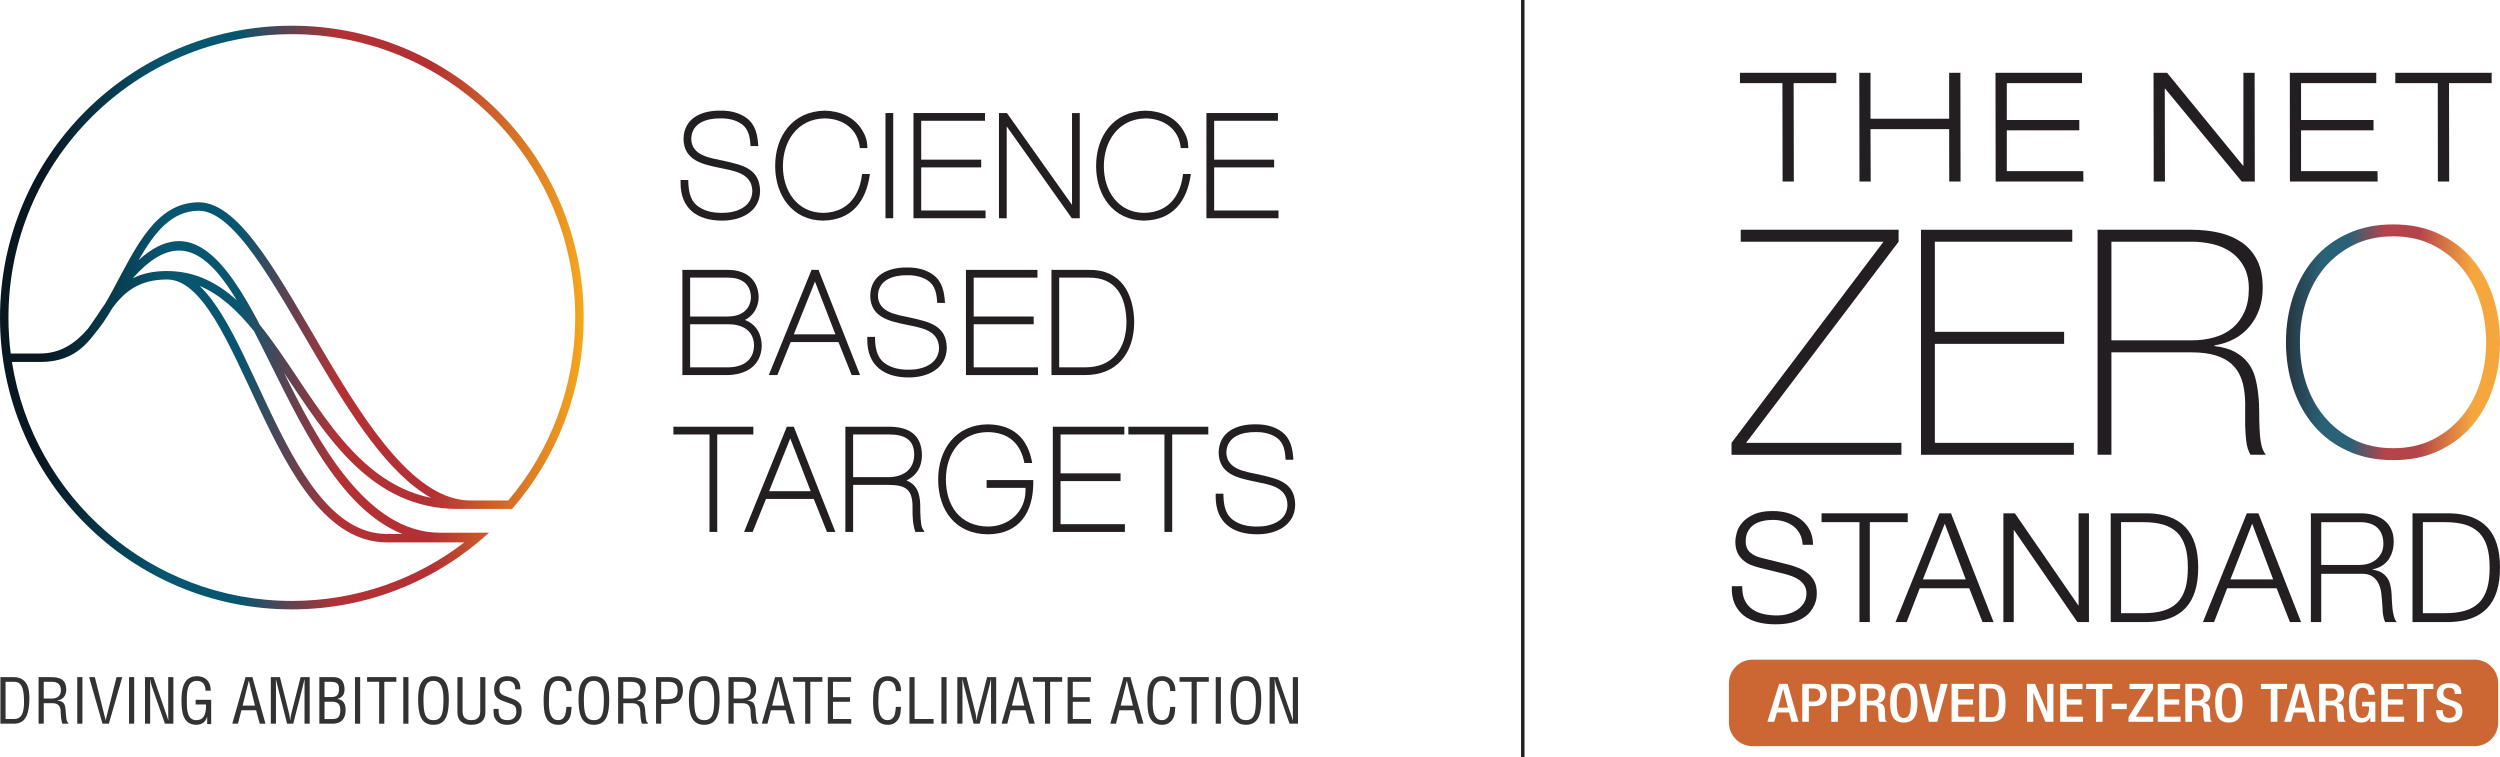 <svg xmlns="http://www.w3.org/2000/svg" xmlns:xlink="http://www.w3.org/1999/xlink" id="Layer_1" data-name="Layer 1" viewBox="0 0 4776.81 1447.03"><defs><style>      .cls-1 {        fill: url(#linear-gradient-2);      }      .cls-2 {        fill: #231e21;      }      .cls-3 {        fill: #c63;      }      .cls-4 {        fill: #323234;      }      .cls-5 {        fill: url(#linear-gradient);      }    </style><linearGradient id="linear-gradient" x1="20739.37" y1="-10145.36" x2="26419.53" y2="-10145.36" gradientTransform="translate(2874.62 -76.47) scale(.07 -.07)" gradientUnits="userSpaceOnUse"><stop offset="0" stop-color="#242c35"></stop><stop offset=".07" stop-color="#242c35"></stop><stop offset=".28" stop-color="#2a6177"></stop><stop offset=".41" stop-color="#2a6177"></stop><stop offset=".58" stop-color="#b4434a"></stop><stop offset=".74" stop-color="#b4434a"></stop><stop offset="1" stop-color="#f5a73e"></stop></linearGradient><linearGradient id="linear-gradient-2" x1="0" y1="606.75" x2="1115.26" y2="606.75" gradientUnits="userSpaceOnUse"><stop offset=".07" stop-color="#091721"></stop><stop offset=".28" stop-color="#08556f"></stop><stop offset=".41" stop-color="#08556f"></stop><stop offset=".58" stop-color="#b33135"></stop><stop offset=".74" stop-color="#b33135"></stop><stop offset="1" stop-color="#f5a71c"></stop></linearGradient></defs><g><g><polygon class="cls-2" points="3405.7 158.83 3324.54 158.83 3324.54 139.05 3508.65 139.05 3508.65 158.83 3427.16 158.83 3427.5 346.8 3406.03 346.8 3405.7 158.83"></polygon><polygon id="_1" data-name="1" class="cls-2" points="3552.59 139.05 3574.05 139.05 3574.05 226.91 3724.29 226.91 3724.29 139.05 3745.75 139.05 3746.09 346.8 3724.46 346.8 3724.29 246.7 3574.05 246.7 3574.38 346.8 3552.92 346.8 3552.59 139.05"></polygon><polygon id="_2" data-name="2" class="cls-2" points="3812.82 139.05 3978.15 139.05 3978.15 158.83 3834.45 158.83 3834.45 229.26 3972.96 229.26 3972.96 249.04 3834.45 249.04 3834.45 327.01 3980.5 327.01 3980.84 346.8 3813.16 346.8 3812.82 139.05"></polygon><polygon id="_3" data-name="3" class="cls-2" points="4114.81 139.05 4140.64 139.05 4285.85 316.62 4286.52 316.62 4286.52 139.05 4307.98 139.05 4308.31 346.8 4283.33 346.8 4136.95 169.4 4136.28 169.4 4136.61 346.8 4115.15 346.8 4114.81 139.05"></polygon><polygon id="_4" data-name="4" class="cls-2" points="4375.22 139.05 4540.38 139.05 4540.38 158.83 4396.68 158.83 4396.68 229.26 4535.18 229.26 4535.18 249.04 4396.68 249.04 4396.68 327.01 4542.73 327.01 4543.06 346.8 4375.39 346.8 4375.22 139.05"></polygon><polygon id="_5" data-name="5" class="cls-2" points="4657.92 158.83 4576.77 158.83 4576.77 139.05 4760.88 139.05 4760.88 158.83 4679.39 158.83 4679.72 346.8 4658.09 346.8 4657.92 158.83"></polygon><polygon class="cls-2" points="3326.05 439.02 3627.71 439.02 3627.71 461.83 3336.28 846.15 3633.07 846.15 3633.07 868.95 3308.45 868.95 3308.45 846.15 3598.87 461.83 3326.05 461.83 3326.05 439.02"></polygon><polygon class="cls-2" points="3962.56 846.15 3962.56 868.95 3670.46 868.95 3670.46 439.02 3959.54 439.02 3959.54 461.83 3696.96 461.83 3696.96 634.03 3943.95 634.03 3943.95 657.01 3696.96 657.01 3696.96 846.15 3962.56 846.15"></polygon><path class="cls-2" d="M4007.83,439.02h179.42c18.78,0,36.55,1.84,52.99,5.7,16.43,3.86,30.85,10.06,43.43,18.61,12.41,8.72,22.13,19.95,29.18,34.04,7.04,14.09,10.56,31.52,10.56,52.48,0,28.84-8.22,53.15-24.48,73.11-16.26,19.95-38.73,32.19-67.74,37.06v1.17c16.1,2.01,29.18,5.87,39.4,11.4,10.23,5.7,18.61,12.58,24.82,20.79,6.2,8.22,10.73,17.44,13.58,27.67,2.68,10.4,4.7,21.13,5.87,32.36,1.34,11.23,1.84,22.47,1.84,33.7s.17,21.97.67,32.19c.34,10.23,1.34,19.62,3.02,28.34,1.51,8.55,4.53,15.76,9.05,21.3h-29.51c-4.02-7.21-6.71-15.59-7.88-25.32-1.17-9.56-1.84-19.79-2.18-30.35-.17-10.56-.17-21.46,0-32.53.34-11.07-.17-21.8-1.51-32.19-1.17-10.4-3.69-20.12-7.55-29.18-3.69-9.05-9.39-16.94-16.77-23.81-7.38-6.87-17.44-12.24-29.85-16.26-12.41-4.02-28.17-6.04-46.95-6.04h-152.92v195.68h-26.49v-429.93ZM4187.25,650.3c15.59,0,30.18-1.84,43.6-5.7,13.58-3.69,24.98-9.73,34.71-17.77,9.56-8.05,17.27-18.28,22.8-30.69,5.7-12.41,8.55-27.33,8.55-44.6,0-15.93-3.02-29.68-9.05-41.25-6.04-11.4-14.09-20.79-24.15-28-10.06-7.21-21.63-12.41-34.88-15.59-13.25-3.19-27.16-4.86-41.58-4.86h-152.92v188.47h152.92Z"></path><path class="cls-5" d="M4394.5,653.99c0,27.67,3.86,53.82,11.91,78.31,8.05,24.48,19.79,45.94,35.04,64.05,15.26,18.28,33.87,32.87,56,43.76,21.97,10.9,47.12,16.26,75.29,16.26s52.99-5.37,74.95-16.26c21.8-10.9,40.41-25.49,55.67-43.76,15.26-18.11,27-39.57,34.88-64.05,8.05-24.48,12.07-50.64,12.07-78.31s-4.02-53.82-12.07-78.31c-7.88-24.48-19.62-45.94-34.88-64.22-15.26-18.11-33.87-32.7-55.67-43.6-21.97-10.9-46.95-16.26-74.95-16.26s-53.32,5.37-75.29,16.26c-22.13,10.9-40.75,25.49-56,43.6-15.26,18.28-27,39.74-35.04,64.22-8.05,24.48-11.91,50.64-11.91,78.31ZM4776.81,653.99c0,31.36-4.53,60.7-13.75,88.2-9.22,27.5-22.64,51.48-40.08,71.77-17.44,20.29-38.9,36.22-64.22,47.79-25.15,11.74-53.99,17.44-86.02,17.44s-61.04-5.7-86.52-17.44c-25.49-11.57-46.95-27.5-64.39-47.79-17.44-20.29-30.85-44.27-40.08-71.77-9.22-27.5-13.92-56.84-13.92-88.2s4.7-60.7,13.92-88.2c9.22-27.5,22.64-51.48,40.08-71.77s38.9-36.22,64.39-47.79c25.49-11.74,54.33-17.44,86.52-17.44s60.87,5.7,86.02,17.44c25.32,11.57,46.78,27.5,64.22,47.79,17.44,20.29,30.85,44.27,40.08,71.77,9.22,27.5,13.75,56.84,13.75,88.2Z"></path><path class="cls-2" d="M3328.9,1120.13c-.17,10.73,1.51,19.62,4.86,26.83,3.52,7.21,8.38,12.91,14.42,17.1,6.2,4.36,13.41,7.38,21.63,9.22,8.38,1.84,17.27,2.68,26.83,2.68,5.53,0,11.4-.67,17.77-2.35,6.37-1.51,12.41-4.02,17.94-7.38,5.53-3.35,10.06-7.71,13.75-13.08,3.69-5.37,5.53-11.74,5.53-19.28,0-5.87-1.34-10.9-3.86-15.09-2.68-4.36-6.04-7.88-10.23-10.9-4.19-2.85-8.72-5.2-13.92-7.04-5.03-1.84-9.89-3.35-14.76-4.53l-46.28-11.4c-6.2-1.51-12.07-3.52-17.77-5.7-5.53-2.35-10.56-5.53-14.76-9.39-4.36-3.86-7.71-8.55-10.4-14.25-2.52-5.7-3.86-12.58-3.86-20.62,0-5.03,1.01-11.07,2.85-17.77,2.01-6.87,5.53-13.25,10.9-19.28,5.37-5.87,12.74-11.07,21.97-15.26,9.39-4.19,21.3-6.2,35.88-6.2,10.23,0,19.95,1.34,29.34,4.02,9.22,2.85,17.44,6.87,24.48,12.24,7.21,5.53,12.74,12.24,16.77,20.29,4.19,8.05,6.2,17.44,6.2,28h-19.79c-.5-7.88-2.18-14.92-5.37-20.79-3.02-5.87-7.21-10.9-12.41-14.76-5.2-4.02-11.23-7.04-17.94-9.05-6.71-2.01-13.75-3.02-21.13-3.02-6.71,0-13.25.67-19.62,2.18-6.2,1.34-11.74,3.69-16.6,6.87-4.7,3.19-8.55,7.55-11.4,12.74-3.02,5.2-4.36,11.74-4.36,19.45,0,4.86.84,9.05,2.52,12.74,1.51,3.52,3.86,6.54,6.71,8.89,3.02,2.52,6.37,4.53,10.06,6.2,3.86,1.68,7.88,2.85,12.07,3.86l50.64,12.58c7.38,1.84,14.25,4.36,20.79,7.04,6.54,2.85,12.24,6.37,17.1,10.56,5.03,4.19,8.89,9.22,11.74,15.26,2.85,6.04,4.19,13.25,4.19,21.8,0,2.35-.17,5.37-.67,9.39-.5,3.86-1.68,7.88-3.52,12.24-1.84,4.36-4.53,8.89-7.88,13.25-3.35,4.53-8.05,8.55-13.92,12.24-6.04,3.69-13.25,6.71-21.97,8.89-8.72,2.18-19.28,3.35-31.52,3.35s-23.48-1.34-34.04-4.19c-10.4-2.85-19.28-7.21-26.66-13.08-7.38-6.04-13.08-13.58-17.1-22.8-3.86-9.22-5.7-20.12-5.03-32.7h19.79Z"></path><polygon id="_1-2" data-name="1" class="cls-2" points="3480.48 980.79 3645.14 980.79 3645.14 997.73 3572.71 997.73 3572.71 1188.55 3552.92 1188.55 3552.92 997.73 3480.48 997.73 3480.48 980.79"></polygon><path id="_2-2" data-name="2" class="cls-2" d="M3674.15,1107.06h81.83l-40.08-106.48-41.75,106.48ZM3705.68,980.79h22.13l81.32,207.75h-21.13l-25.32-64.56h-94.57l-24.98,64.56h-21.3l83.84-207.75Z"></path><polygon id="_3-2" data-name="3" class="cls-2" points="3827.91 980.79 3849.88 980.79 3970.94 1156.52 3971.62 1156.52 3971.62 980.79 3991.4 980.79 3991.4 1188.55 3969.27 1188.55 3848.2 1012.82 3847.7 1012.82 3847.7 1188.55 3827.91 1188.55 3827.91 980.79"></polygon><path id="_4-2" data-name="4" class="cls-2" d="M4032.99,980.79h71.77c31.52.84,55.17,9.73,71.26,26.83,16.1,16.94,24.15,42.76,24.15,76.96s-8.05,60.2-24.15,77.13c-16.1,17.1-39.74,25.99-71.26,26.83h-71.77v-207.75ZM4052.77,1171.61h42.09c14.92,0,27.83-1.51,38.57-4.7,10.73-3.19,19.62-8.38,26.66-15.26,7.04-7.04,12.07-16.1,15.43-27.16,3.35-11.07,4.86-24.31,4.86-39.91s-1.51-28.67-4.86-39.74c-3.35-11.07-8.38-20.12-15.43-27.16-7.04-6.87-15.93-12.07-26.66-15.26-10.73-3.19-23.64-4.7-38.57-4.7h-42.09v173.88Z"></path><path id="_5-2" data-name="5" class="cls-2" d="M4261.7,1107.06h81.66l-40.08-106.48-41.58,106.48ZM4293.06,980.79h22.13l81.49,207.75h-21.3l-25.32-64.56h-94.57l-24.98,64.56h-21.3l83.84-207.75Z"></path><path id="_6" data-name="6" class="cls-2" d="M4435.25,1079.39h73.95c6.04,0,11.74-.84,17.1-2.68,5.53-1.84,10.23-4.53,14.42-8.05,4.02-3.52,7.21-7.71,9.73-12.58,2.35-5.03,3.52-10.73,3.52-17.1,0-12.74-3.69-22.8-11.07-30.18-7.55-7.38-18.78-11.07-33.7-11.07h-73.95v81.66ZM4415.46,980.79h95.24c8.55,0,16.6,1.01,24.31,3.19,7.55,2.18,14.25,5.37,19.95,9.73,5.87,4.36,10.4,10.06,13.75,16.94,3.35,6.87,5.03,14.92,5.03,24.31,0,13.08-3.35,24.65-10.06,34.37-6.87,9.56-16.94,15.76-30.35,18.61v.5c6.87,1.01,12.41,2.85,16.94,5.37,4.36,2.68,8.05,6.04,10.9,10.06,2.85,4.02,4.86,8.72,6.04,14.09,1.34,5.37,2.18,11.07,2.52,17.27.17,3.52.34,7.88.5,12.91.34,5.03.67,10.06,1.17,15.26.67,5.03,1.51,9.89,2.85,14.59,1.17,4.53,3.02,8.05,5.03,10.56h-21.8c-1.17-2.01-2.01-4.36-2.68-7.21-.67-2.68-1.34-5.7-1.68-8.72-.34-3.02-.67-5.87-.67-8.89-.17-2.85-.34-5.37-.5-7.55-.34-7.04-1.01-14.42-1.84-21.8-.84-7.38-2.68-13.92-5.53-19.62-2.85-5.7-6.87-10.4-12.24-13.75-5.37-3.52-12.58-5.03-21.97-4.7h-75.12v92.22h-19.79v-207.75Z"></path><path id="_7" data-name="7" class="cls-2" d="M4609.63,980.79h71.77c31.52.84,55.17,9.73,71.26,26.83,16.1,16.94,24.15,42.76,24.15,76.96s-8.05,60.2-24.15,77.13c-16.1,17.1-39.74,25.99-71.26,26.83h-71.77v-207.75ZM4629.42,1171.61h42.09c14.92,0,27.83-1.51,38.57-4.7,10.73-3.19,19.62-8.38,26.66-15.26,7.04-7.04,12.07-16.1,15.43-27.16,3.35-11.07,4.86-24.31,4.86-39.91s-1.51-28.67-4.86-39.74c-3.35-11.07-8.38-20.12-15.43-27.16-7.04-6.87-15.93-12.07-26.66-15.26-10.73-3.19-23.64-4.7-38.57-4.7h-42.09v173.88Z"></path></g><rect class="cls-2" x="2906.36" y="0" width="6.52" height="1447.03"></rect><g><polyline class="cls-2" points="1355.66 1016.37 1355.66 830.17 1286.68 830.17 1286.68 815.36 1439.43 815.36 1439.43 830.17 1370.46 830.17 1370.46 1016.37 1355.66 1016.37"></polyline><path class="cls-2" d="M1580.1,1016.37l-25.22-63.05h-91.28l-25.49,63.05h-16.39l81.66-201h13.39l79.41,201h-16.06M1509.97,837.66l-40.43,100.86h79.47l-39.05-100.86Z"></path><path class="cls-2" d="M1731.97,918.09c23.7,8.91,26.71,31.63,26.41,54.14-.02,7.12.66,31.49,3.91,37l4.19,7.13h-17.51c-5.07-14.31-5.46-29.98-5.38-45.03.62-34.79-11.12-44.77-46.02-44.85h-67.48v89.88h-14.8v-201h83.09c36.67-.04,62.45,13.93,63.22,53.73.35,22.04-9.87,39.71-29.63,48.99M1699.71,830.17h-69.63v81.52h66.96c27.46.09,49.58-13.37,49.75-43.06.01-29.87-20.36-38.31-47.09-38.46Z"></path><path class="cls-2" d="M1959.51,937.3v-5.17h-74.35v-14.8h89.15v4.73c0,56.06-25.79,98.43-87.12,98.87-62.06-.67-94.59-46.38-94.63-105.05.21-57.56,33.74-104.42,94.63-105.07,48.61.52,77.14,26.67,85.03,73.84h-14.84c-7.45-38.04-30.94-58.6-70.19-59.05-52.06.61-79.68,41.48-79.84,90.28.03,50.56,27.04,89.65,80.65,90.24,39.86-.34,71.06-28.18,71.5-68.84"></path><polyline class="cls-2" points="2141.07 919.24 2026.46 919.24 2026.46 1001.57 2149.4 1001.57 2149.4 1016.37 2011.66 1016.37 2011.66 815.37 2148.32 815.37 2148.32 830.17 2026.46 830.17 2026.46 904.45 2141.07 904.45 2141.07 919.24"></polyline><polyline class="cls-2" points="2224.95 1016.37 2224.95 830.17 2155.97 830.17 2155.97 815.36 2308.72 815.36 2308.72 830.17 2239.75 830.17 2239.75 1016.37 2224.95 1016.37"></polyline><path class="cls-2" d="M2448.64,824.7c17.83,12.9,21.45,33.45,22.69,53.77l-14.89-.03c-.81-15.51-3.04-32.18-16.9-41.98-10.41-7.36-23.96-11.11-40.88-10.87-25.91-.26-54.68,8.55-55.41,39.18.6,32.64,37.47,36.57,62.34,41.92,34.93,8.08,68.68,14.35,69.18,58.03-.76,39.86-37.37,56.3-72.35,56.19-47.34.17-80.02-22.69-79.6-72.89l.05-4.69h14.69c.27,17.87,2.16,37.65,17.69,49.58,11.56,8.89,27.15,13.45,47.16,13.21,26.4.1,56.86-10.61,57.57-41.58-.79-35.15-36.27-38.77-63.36-44.6-32.59-6.79-67.43-14.37-68.15-55.08.75-40.29,35.06-54.39,70.19-54.07,19.9-.27,36.65,4.24,50,13.9"></path><path class="cls-2" d="M1390.98,530.48h-72.32v74.28h72.32c23.27-.01,42.97-11.41,43.86-36.64-.58-26.72-18.99-37.72-43.86-37.65M1423.34,611.4c21.01,8.07,31.63,25.91,32.19,48.5-.77,40.12-31.33,56.74-67.78,56.78h-83.9v-201h87.11c33.04-.01,57.86,17.35,58.67,52.33-.37,18.54-9.79,35.08-26.3,43.39ZM1390.99,619.55h-72.33v82.33h71.51c27.38.05,49.82-11.56,50.58-41.62-.46-29.52-23.09-40.88-49.76-40.7Z"></path><path class="cls-2" d="M1627.3,716.68l-25.22-63.05h-91.29l-25.49,63.05h-16.39l81.66-201h13.39l79.4,201h-16.06M1557.17,537.97l-40.43,100.86h79.48l-39.06-100.86Z"></path><path class="cls-2" d="M1782.94,525.01c17.83,12.9,21.45,33.45,22.69,53.77l-14.89-.03c-.81-15.51-3.03-32.18-16.9-41.98-10.41-7.36-23.96-11.11-40.88-10.87-25.91-.26-54.68,8.55-55.42,39.18.6,32.64,37.48,36.57,62.34,41.92,34.92,8.08,68.68,14.35,69.17,58.03-.75,39.86-37.37,56.3-72.35,56.19-47.33.17-80.02-22.69-79.6-72.89l.05-4.69h14.69c.28,17.87,2.17,37.65,17.69,49.58,11.57,8.89,27.15,13.45,47.16,13.2,26.41.1,56.87-10.61,57.58-41.58-.79-35.15-36.27-38.76-63.37-44.59-32.58-6.78-67.43-14.37-68.15-55.08.75-40.29,35.05-54.39,70.19-54.07,19.9-.27,36.65,4.24,50,13.9"></path><polyline class="cls-2" points="1975.07 619.55 1860.46 619.55 1860.46 701.88 1983.38 701.88 1983.38 716.68 1845.66 716.68 1845.66 515.68 1982.32 515.68 1982.32 530.48 1860.46 530.48 1860.46 604.76 1975.07 604.76 1975.07 619.55"></polyline><path class="cls-2" d="M2079.54,530.48h-55.72v171.4h50.04c52.11.09,78.04-36.25,78.48-85.7-.5-48.63-19.31-86.57-72.81-85.71M2072.51,716.68h-63.48v-201h71.78c60.87-1,85.69,45.15,86.36,100.5-.67,58.97-33.37,100.86-94.65,100.5Z"></path><path class="cls-2" d="M1426.2,225.32c17.83,12.91,21.45,33.45,22.69,53.77l-14.89-.03c-.81-15.51-3.04-32.18-16.9-41.98-10.41-7.36-23.96-11.11-40.88-10.87-25.91-.26-54.68,8.55-55.41,39.18.6,32.64,37.47,36.57,62.34,41.92,34.92,8.09,68.68,14.35,69.17,58.03-.76,39.86-37.37,56.3-72.35,56.19-47.33.17-80.02-22.69-79.6-72.89l.04-4.69h14.69c.27,17.87,2.17,37.65,17.69,49.58,11.56,8.89,27.15,13.45,47.16,13.21,26.41.1,56.86-10.61,57.57-41.58-.79-35.16-36.26-38.77-63.36-44.6-32.59-6.78-67.43-14.37-68.15-55.08.76-40.29,35.06-54.39,70.19-54.07,19.9-.27,36.65,4.24,50,13.9"></path><path class="cls-2" d="M1634.55,372.86c7.66-12.99,10.72-25.65,12.76-40.45h14.92c-7.18,51.66-33.81,88.21-89.67,89.13-58.85-.53-91.07-48.45-91.43-103.42-.35-58.18,33.31-105.56,94.9-106.69,28.83.55,56.38,12.19,71.63,37.7,7.04,11.78,9.31,20.27,9.73,33.72h-14.53c-3.31-36.03-31.81-56.16-66.82-56.62-52.1.64-80.34,43.23-80.1,91.85.13,46.31,26.71,87.96,76.62,88.67,26.32-.23,48.41-10.83,62-33.89"></path><rect class="cls-2" x="1691.91" y="215.98" width="14.8" height="201"></rect><polyline class="cls-2" points="1874.79 319.86 1760.19 319.86 1760.19 402.19 1883.12 402.19 1883.12 416.98 1745.39 416.98 1745.39 215.99 1882.04 215.99 1882.04 230.78 1760.19 230.78 1760.19 305.06 1874.79 305.06 1874.79 319.86"></polyline><polyline class="cls-2" points="2048.33 391.48 2048.33 215.99 2063.12 215.99 2063.12 416.99 2047.92 416.99 1923.56 241.5 1923.56 416.99 1908.76 416.99 1908.76 215.99 1923.95 215.99 2048.33 391.48"></polyline><path class="cls-2" d="M2247.78,372.86c7.66-12.99,10.72-25.65,12.76-40.45h14.91c-7.18,51.66-33.81,88.21-89.67,89.13-58.85-.53-91.08-48.45-91.43-103.42-.35-58.18,33.31-105.56,94.9-106.69,28.83.55,56.39,12.19,71.63,37.7,7.05,11.78,9.31,20.27,9.73,33.72h-14.53c-3.31-36.04-31.81-56.16-66.83-56.62-52.09.64-80.34,43.23-80.09,91.85.13,46.31,26.7,87.96,76.62,88.67,26.33-.23,48.41-10.83,62-33.89"></path><polyline class="cls-2" points="2434.53 319.86 2319.92 319.86 2319.92 402.19 2442.86 402.19 2442.86 416.98 2305.13 416.98 2305.13 215.99 2441.78 215.99 2441.78 230.78 2319.92 230.78 2319.92 305.06 2434.53 305.06 2434.53 319.86"></polyline><path class="cls-1" d="M319.23,517.85c53.05.1,95.67,21.94,133.22,55.83-56.48-92.98-114.95-136.8-198.85-41.84,17.18-8.68,38.35-14,65.63-14M496.98,621.46c95.38,117.71,167.75,297.72,326.78,329.83-82.17-45.87-153.68-159.14-217.78-267.7-41.91-70.99-81.61-141.98-120.02-195.22-38.91-53.92-73.92-85.67-106.12-85.67-52.26,0-85.2,42.2-114.98,94.34,99.74-90.64,167.71,2.24,232.12,124.43ZM899.08,972.44h-9.55s-14.69,0-14.69,0c-166.44,0-250.53-138.49-332.03-259.8,63.38,128.45,156.53,305.21,297.68,305.21h69.56l7.67-.06h16.75c-99.25,91.03-231.55,146.59-376.84,146.59C249.66,1164.37,0,914.72,0,606.75S249.66,49.13,557.63,49.13s557.63,249.65,557.63,557.62c0,139.91-51.52,267.78-136.63,365.68h-79.55ZM485.19,632.55c-31.09-38.5-64.33-69.78-103.68-86.14,14.98,14.21,28.78,32.82,41.78,53.76,29.4,47.32,57.03,110.4,86.84,173.5,60.22,127.41,126.38,246.55,229.34,246.55h29.23c-132.7-52.92-210.24-246.98-283.5-387.67ZM319.4,534.02c-54.54,0-82.3,24.58-104.47,54.32-10.81,18.35-22.33,35.73-35.21,50.82-21.71,28.58-49.14,51.93-101.27,52.44h-1.67s-54,0-54,0c40.72,258.73,264.68,456.6,534.86,456.6,124.03,0,238.31-41.69,329.59-111.83h-147.76c-115.25,0-185.45-132.04-243.95-255.81-29.53-62.49-56.84-125-85.96-171.87-29.28-47.11-58.16-74.58-90.16-74.67ZM200.93,580.28c5.1-8.66,10.06-17.58,14.96-26.63,43.24-80.04,81.46-167.11,163.94-167.11,41.55,0,81.05,39.47,119.23,92.37,38.66,53.59,78.65,125.02,120.84,196.47,85.25,144.39,175.77,280.9,279.18,280.9h72.11c79.8-94.32,127.91-216.3,127.91-349.52,0-299.04-242.42-541.46-541.47-541.46S16.16,307.71,16.16,606.75c0,23.27,1.47,46.2,4.32,68.69h56.29c38.54-.08,67.25-19.17,91.29-47.5,11.45-15,21.43-31.8,32.87-47.67Z"></path><g><path class="cls-4" d="M.8,1382.77v-88.98h24.44c27.76,0,31.56,22.54,30.85,44.49-.71,21.71-4.98,44.49-29.07,44.49H.8ZM10.64,1373.87h15.78c14.47,0,20.4-10.79,19.45-37.37-.71-20.29-3.56-33.82-19.45-33.82h-15.78v71.18Z"></path><path class="cls-4" d="M83.59,1382.77h-9.85v-88.98h22.9c18.63,0,30.49,4.86,29.9,25.39-.36,10.44-6.76,17.91-17.08,19.34v.23c11.51,1.07,14.36,4.75,15.78,16.61.36,6.64.95,13.17,1.9,19.81.36,1.66,1.07,5.58,3.44,5.58v2.02h-11.51c-2.13-5.69-3.08-16.73-3.08-22.66,0-8.9-3.56-16.49-15.19-16.49h-17.2v39.15ZM83.59,1334.73h15.54c4.63-.12,17.44-.83,17.2-16.37-.24-15.31-12.22-15.66-18.87-15.66h-13.88v32.04Z"></path><path class="cls-4" d="M147.63,1382.77v-88.98h9.85v88.98h-9.85Z"></path><path class="cls-4" d="M222.73,1293.79h10.91l-25.63,88.98h-12.22l-25.51-88.98h10.91l20.53,81.86h.24l20.76-81.86Z"></path><path class="cls-4" d="M246.56,1382.77v-88.98h9.85v88.98h-9.85Z"></path><path class="cls-4" d="M321.41,1293.79h9.85v88.98h-16.13l-24.91-71.18c-1.42-4.04-2.49-8.06-3.32-13.41h-.24c.12,4.51.24,9.14.24,13.65v70.94h-9.85v-88.98h16.02l25.27,72.84c1.07,2.73,1.9,5.58,3.08,9.73h.24c-.12-3.21-.24-6.64-.24-9.97v-72.6Z"></path><path class="cls-4" d="M403.49,1383.48h-7.59v-13.88h-.24c-2.61,10.08-10.56,15.31-20.41,15.31-26.46,0-28.47-26.34-28.47-47.22s3.68-45.68,29.42-45.68c16.97,0,26.69,11.03,26.46,27.64h-9.97c-.12-10.91-4.75-18.5-16.02-18.74-19.46-.35-19.7,21.95-19.7,37.13,0,13.53-.71,37.13,16.85,37.96,18.27.83,19.93-15.9,19.81-30.01h-19.81v-8.9h29.66v46.39Z"></path><path class="cls-4" d="M469.19,1293.79h13.05l25.03,88.98h-10.91l-7-25.63h-28.11l-6.53,25.63h-10.91l25.39-88.98ZM475.59,1300.91h-.24l-11.75,47.34h23.49l-11.51-47.34Z"></path><path class="cls-4" d="M574.4,1293.79h17.32v88.98h-9.85v-73.32c0-3.8.24-7.47,0-11.27h-.24c-1.07,5.22-1.9,8.54-2.73,11.98l-18.62,72.61h-11.75l-18.62-73.67c-.83-3.09-1.54-6.05-2.61-10.92h-.24c0,3.8.24,7.71.24,11.51v73.08h-9.85v-88.98h17.44l17.44,69.4c.95,3.8,1.43,7.47,1.9,13.17h.24c.59-4.51,1.19-8.9,2.25-13.29l17.68-69.28Z"></path><path class="cls-4" d="M610.21,1382.77v-88.98h25.39c16.13-.48,22.19,8.77,22.66,22.06.36,9.85-2.85,16.02-13.29,19.58v.24c11.74,1.42,15.3,9.96,15.42,20.88.12,17.67-9.61,26.93-26.69,26.22h-23.49ZM620.06,1331.88h8.78c11.98.59,18.98-1.55,18.86-15.19,0-11.04-4.03-14.24-18.98-14h-8.66v29.19ZM635.6,1373.87c10.68.12,14.59-5.1,14.59-16.73.12-17.56-11.27-16.37-21.35-16.37h-8.78v33.1h15.54Z"></path><path class="cls-4" d="M678.3,1382.77v-88.98h9.85v88.98h-9.85Z"></path><path class="cls-4" d="M701.42,1293.79h55.88v8.89h-23.01v80.08h-9.85v-80.08h-23.02v-8.89Z"></path><path class="cls-4" d="M770.57,1382.77v-88.98h9.85v88.98h-9.85Z"></path><path class="cls-4" d="M828.46,1292.02c25.98,0,29.18,23.96,29.07,44.37-.12,24.68-3.32,48.52-29.31,48.52s-29.06-23.85-29.3-48.52c0-20.41,3.09-44.37,29.54-44.37ZM827.99,1300.91c-15.19,0-18.98,15.9-18.86,35.71.12,25.75,2.73,39.38,19.1,39.38s18.98-13.64,19.1-39.38c.12-19.81-3.68-35.71-19.34-35.71Z"></path><path class="cls-4" d="M874,1293.79h9.85v63.94c-.12,7,1.07,18.27,16.85,18.27s16.96-11.27,16.84-18.27v-63.94h9.85v67.51c0,15.9-10.56,23.61-26.69,23.61s-26.69-7.71-26.69-23.61v-67.51Z"></path><path class="cls-4" d="M984.32,1317.16c.71-9.25-4.27-16.25-14.12-16.25-14.36,0-15.9,9.02-15.9,15.9,0,6.17,2.73,9.96,8.43,12.1,4.75,1.78,9.37,3.56,14.12,5.34,16.84,6.29,19.93,12.22,19.93,23.97,0,16.84-10.56,26.69-27.64,26.69-8.78,0-19.22-2.5-24.32-14.12-1.9-4.39-1.78-11.51-1.9-16.25h9.85c-.47,13.17,2.02,21.47,16.85,21.47,9.97,0,16.96-5.1,16.96-15.54,0-13.53-5.46-13.65-14.47-17.08-4.86-1.9-12.7-4.39-17.44-6.88-8.42-4.27-10.56-11.39-10.56-20.17,0-14.71,10.32-24.32,24.79-24.32,16.25,0,26.22,8.42,25.27,25.15h-9.85Z"></path><path class="cls-4" d="M1082.29,1320.49c-.24-10.56-3.68-19.58-16.02-19.58-17.08,0-17.32,24.32-17.32,36.07-.47,12.11-.71,39.03,17.32,39.03,11.74,0,14.24-9.61,15.42-19.33.24-2.02.36-4.04.59-6.05h9.85c-.24,1.78-.24,3.68-.47,5.46-.59,7.23-.95,12.7-5.22,18.86-4.63,6.41-10.8,9.97-19.34,9.97-27.4,0-28.35-26.46-28.35-47.69,0-20.05,2.96-45.2,28.23-45.2,16.85,0,25.63,12.57,25.15,28.47h-9.85Z"></path><path class="cls-4" d="M1134.95,1292.02c25.98,0,29.19,23.96,29.07,44.37-.12,24.68-3.32,48.52-29.3,48.52s-29.07-23.85-29.31-48.52c0-20.41,3.09-44.37,29.54-44.37ZM1134.47,1300.91c-15.19,0-18.98,15.9-18.86,35.71.12,25.75,2.73,39.38,19.1,39.38s18.98-13.64,19.1-39.38c.12-19.81-3.68-35.71-19.34-35.71Z"></path><path class="cls-4" d="M1190.93,1382.77h-9.85v-88.98h22.9c18.63,0,30.49,4.86,29.9,25.39-.36,10.44-6.76,17.91-17.08,19.34v.23c11.51,1.07,14.36,4.75,15.78,16.61.36,6.64.95,13.17,1.9,19.81.36,1.66,1.07,5.58,3.44,5.58v2.02h-11.51c-2.13-5.69-3.08-16.73-3.08-22.66,0-8.9-3.56-16.49-15.19-16.49h-17.2v39.15ZM1190.93,1334.73h15.54c4.63-.12,17.44-.83,17.2-16.37-.24-15.31-12.22-15.66-18.87-15.66h-13.88v32.04Z"></path><path class="cls-4" d="M1253.55,1382.77v-88.98h23.38c6.88,0,15.54.83,20.76,5.81,5.34,4.98,7.23,11.86,7.23,18.98,0,9.84-2.97,19.45-12.58,23.84-6.17,2.61-16.25,2.61-23.01,2.61h-5.93v37.73h-9.85ZM1263.4,1336.15h9.61c13.52-.12,21.83-2.02,21.71-17.32,0-14.36-9.13-16.37-21.12-16.13h-10.2v33.46Z"></path><path class="cls-4" d="M1345.84,1292.02c25.98,0,29.18,23.96,29.06,44.37-.12,24.68-3.32,48.52-29.3,48.52s-29.07-23.85-29.3-48.52c0-20.41,3.08-44.37,29.54-44.37ZM1345.36,1300.91c-15.19,0-18.98,15.9-18.86,35.71.12,25.75,2.73,39.38,19.1,39.38s18.98-13.64,19.1-39.38c.12-19.81-3.68-35.71-19.34-35.71Z"></path><path class="cls-4" d="M1401.82,1382.77h-9.85v-88.98h22.9c18.63,0,30.49,4.86,29.9,25.39-.36,10.44-6.76,17.91-17.08,19.34v.23c11.51,1.07,14.35,4.75,15.78,16.61.36,6.64.95,13.17,1.9,19.81.36,1.66,1.07,5.58,3.44,5.58v2.02h-11.5c-2.14-5.69-3.09-16.73-3.09-22.66,0-8.9-3.56-16.49-15.19-16.49h-17.2v39.15ZM1401.82,1334.73h15.54c4.63-.12,17.44-.83,17.2-16.37-.23-15.31-12.22-15.66-18.86-15.66h-13.88v32.04Z"></path><path class="cls-4" d="M1480.93,1293.79h13.05l25.03,88.98h-10.92l-7-25.63h-28.12l-6.52,25.63h-10.91l25.39-88.98ZM1487.34,1300.91h-.24l-11.74,47.34h23.49l-11.51-47.34Z"></path><path class="cls-4" d="M1515.44,1293.79h55.88v8.89h-23.01v80.08h-9.85v-80.08h-23.02v-8.89Z"></path><path class="cls-4" d="M1581.75,1382.77v-88.98h44.49v8.89h-34.65v29.42h32.51v8.9h-32.51v32.86h34.88v8.9h-44.73Z"></path><path class="cls-4" d="M1711.75,1320.49c-.24-10.56-3.68-19.58-16.02-19.58-17.08,0-17.32,24.32-17.32,36.07-.48,12.11-.72,39.03,17.32,39.03,11.75,0,14.24-9.61,15.42-19.33.24-2.02.36-4.04.6-6.05h9.84c-.24,1.78-.24,3.68-.47,5.46-.6,7.23-.95,12.7-5.22,18.86-4.63,6.41-10.8,9.97-19.33,9.97-27.41,0-28.36-26.46-28.36-47.69,0-20.05,2.97-45.2,28.24-45.2,16.84,0,25.63,12.57,25.15,28.47h-9.84Z"></path><path class="cls-4" d="M1737.72,1382.77v-88.98h9.84v80.08h36.3v8.9h-46.15Z"></path><path class="cls-4" d="M1798.81,1382.77v-88.98h9.84v88.98h-9.84Z"></path><path class="cls-4" d="M1886.11,1293.79h17.32v88.98h-9.84v-73.32c0-3.8.23-7.47,0-11.27h-.24c-1.07,5.22-1.9,8.54-2.73,11.98l-18.63,72.61h-11.74l-18.63-73.67c-.83-3.09-1.54-6.05-2.61-10.92h-.24c0,3.8.24,7.71.24,11.51v73.08h-9.85v-88.98h17.44l17.44,69.4c.95,3.8,1.42,7.47,1.9,13.17h.24c.59-4.51,1.18-8.9,2.25-13.29l17.67-69.28Z"></path><path class="cls-4" d="M1939.12,1293.79h13.05l25.03,88.98h-10.92l-7-25.63h-28.12l-6.52,25.63h-10.91l25.39-88.98ZM1945.53,1300.91h-.24l-11.74,47.34h23.49l-11.51-47.34Z"></path><path class="cls-4" d="M1973.64,1293.79h55.88v8.89h-23.01v80.08h-9.85v-80.08h-23.02v-8.89Z"></path><path class="cls-4" d="M2039.94,1382.77v-88.98h44.49v8.89h-34.65v29.42h32.51v8.9h-32.51v32.86h34.88v8.9h-44.73Z"></path><path class="cls-4" d="M2146.81,1293.79h13.05l25.03,88.98h-10.92l-7-25.63h-28.12l-6.52,25.63h-10.91l25.39-88.98ZM2153.22,1300.91h-.24l-11.74,47.34h23.49l-11.51-47.34Z"></path><path class="cls-4" d="M2235.9,1320.49c-.24-10.56-3.68-19.58-16.02-19.58-17.08,0-17.32,24.32-17.32,36.07-.48,12.11-.72,39.03,17.32,39.03,11.75,0,14.24-9.61,15.42-19.33.24-2.02.36-4.04.6-6.05h9.84c-.24,1.78-.24,3.68-.47,5.46-.6,7.23-.95,12.7-5.22,18.86-4.63,6.41-10.8,9.97-19.33,9.97-27.41,0-28.36-26.46-28.36-47.69,0-20.05,2.97-45.2,28.24-45.2,16.84,0,25.63,12.57,25.15,28.47h-9.84Z"></path><path class="cls-4" d="M2253.79,1293.79h55.88v8.89h-23.01v80.08h-9.85v-80.08h-23.02v-8.89Z"></path><path class="cls-4" d="M2322.95,1382.77v-88.98h9.84v88.98h-9.84Z"></path><path class="cls-4" d="M2380.84,1292.02c25.98,0,29.18,23.96,29.06,44.37-.12,24.68-3.32,48.52-29.3,48.52s-29.07-23.85-29.3-48.52c0-20.41,3.08-44.37,29.54-44.37ZM2380.36,1300.91c-15.19,0-18.98,15.9-18.86,35.71.12,25.75,2.73,39.38,19.1,39.38s18.98-13.64,19.1-39.38c.12-19.81-3.68-35.71-19.34-35.71Z"></path><path class="cls-4" d="M2470.27,1293.79h9.84v88.98h-16.13l-24.92-71.18c-1.42-4.04-2.49-8.06-3.32-13.41h-.24c.12,4.51.24,9.14.24,13.65v70.94h-9.85v-88.98h16.02l25.27,72.84c1.07,2.73,1.9,5.58,3.09,9.73h.23c-.11-3.21-.23-6.64-.23-9.97v-72.6Z"></path></g></g></g><path class="cls-3" d="M4198.95,1315.44h-10.74v23.52h10.07c8.08,0,12.62-4.46,12.62-11.76,0-7.71-3.65-11.76-11.96-11.76ZM4394.39,1316.46l-9.41,35.69h18.71l-9.08-35.69h-.22ZM4258.71,1314.02c-7.53,0-13.51,4.26-13.51,28.59s5.98,29.2,13.51,29.2,13.51-4.26,13.51-29.2-5.98-28.59-13.51-28.59ZM3804.69,1315.44h-10.41v54.96h10.41c10.41,0,14.72-6.29,14.72-27.48s-3.76-27.48-14.72-27.48ZM3406.94,1316.46l-9.41,35.69h18.71l-9.08-35.69h-.22ZM3464.34,1315.44h-8.08v25.04h8.97c6.75,0,12.62-3.35,12.62-12.47,0-7.81-3.43-12.57-13.51-12.57ZM3577.83,1315.44h-10.74v23.52h10.07c8.08,0,12.62-4.46,12.62-11.76,0-7.71-3.65-11.76-11.96-11.76ZM3519.75,1315.44h-8.08v25.04h8.97c6.75,0,12.62-3.35,12.62-12.47,0-7.81-3.43-12.57-13.51-12.57ZM3637.58,1314.02c-7.53,0-13.51,4.26-13.51,28.59s5.98,29.2,13.51,29.2,13.51-4.26,13.51-29.2-5.98-28.59-13.51-28.59ZM4454.45,1315.44h-10.74v23.52h10.07c8.08,0,12.62-4.46,12.62-11.76,0-7.71-3.65-11.76-11.96-11.76ZM4728.24,1260.42h-1379.66c-24.89,0-45.07,20.17-45.07,45.07v75.11c0,24.89,20.18,45.07,45.07,45.07h1379.66c24.89,0,45.07-20.17,45.07-45.07v-75.11c0-24.89-20.18-45.07-45.07-45.07ZM3423.22,1379.12l-4.87-17.74h-23.14l-5.09,17.74h-13.17l22.47-72.4h16.16l20.81,72.4h-13.17ZM3467.33,1349.21h-11.07v29.91h-12.62v-72.4h25.02c15.17,0,21.81,8.72,21.81,21.09,0,12.98-8.3,21.39-23.14,21.39ZM3522.74,1349.21h-11.07v29.91h-12.62v-72.4h25.02c15.17,0,21.81,8.72,21.81,21.09,0,12.98-8.3,21.39-23.14,21.39ZM3591.55,1379.12c-1.22-1.32-1.77-3.55-2.1-6.39-.44-4.36-.33-8.42-.55-13.69-.22-7.91-2.88-11.36-11.51-11.36h-10.3v31.43h-12.62v-72.4h27.9c11.07,0,20.04,5.07,20.04,18.66,0,9.33-4.54,16.53-13.17,17.74v.2c7.86.71,11.96,4.66,12.4,14.8.11,4.66.22,10.34.44,14.7.22,3.55,2.1,5.27,3.76,6.29h-14.28ZM3637.58,1380.54c-18.16,0-26.13-11.76-26.13-37.62s7.97-37.62,26.13-37.62,26.13,11.76,26.13,37.62-7.97,37.62-26.13,37.62ZM3701.63,1379.12h-16.05l-18.6-72.4h13.4l13.4,57.79h.22l14.17-57.79h13.4l-19.93,72.4ZM3772.57,1379.12h-43.62v-72.4h42.73v9.73h-30.11v20.08h28.34v9.73h-28.34v23.12h31v9.73ZM3804.14,1379.12h-22.47v-72.4h22.47c24.8,0,27.9,14.8,27.9,36.2s-3.1,36.2-27.9,36.2ZM3923.58,1379.12h-15.39l-22.92-55.36h-.22v55.36h-11.96v-72.4h15.39l22.92,53.94h.22v-53.94h11.96v72.4ZM3980.04,1379.12h-43.62v-72.4h42.73v9.73h-30.11v20.08h28.34v9.73h-28.34v23.12h31v9.73ZM4017.44,1379.12h-12.62v-62.66h-18.82v-9.73h49.93v9.73h-18.49v62.66ZM4063.62,1354.99h-29v-10.34h29v10.34ZM4114.28,1379.12h-47.27v-9.13l33.1-53.54h-31.11v-9.73h44.95v9.73l-33.1,52.93h33.43v9.73ZM4166.5,1379.12h-43.62v-72.4h42.73v9.73h-30.11v20.08h28.34v9.73h-28.34v23.12h31v9.73ZM4212.68,1379.12c-1.22-1.32-1.77-3.55-2.1-6.39-.44-4.36-.33-8.42-.55-13.69-.22-7.91-2.88-11.36-11.51-11.36h-10.3v31.43h-12.62v-72.4h27.9c11.07,0,20.04,5.07,20.04,18.66,0,9.33-4.54,16.53-13.17,17.74v.2c7.86.71,11.96,4.66,12.4,14.8.11,4.66.22,10.34.44,14.7.22,3.55,2.1,5.27,3.76,6.29h-14.28ZM4258.71,1380.54c-18.16,0-26.13-11.76-26.13-37.62s7.97-37.62,26.13-37.62,26.13,11.76,26.13,37.62-7.97,37.62-26.13,37.62ZM4351.47,1379.12h-12.62v-62.66h-18.82v-9.73h49.93v9.73h-18.49v62.66ZM4410.67,1379.12l-4.87-17.74h-23.14l-5.09,17.74h-13.17l22.47-72.4h16.16l20.81,72.4h-13.17ZM4468.18,1379.12c-1.22-1.32-1.77-3.55-2.1-6.39-.44-4.36-.33-8.42-.55-13.69-.22-7.91-2.88-11.36-11.51-11.36h-10.3v31.43h-12.62v-72.4h27.9c11.07,0,20.04,5.07,20.04,18.66,0,9.33-4.54,16.53-13.17,17.74v.2c7.86.71,11.96,4.66,12.4,14.8.11,4.66.22,10.34.44,14.7.22,3.55,2.1,5.27,3.76,6.29h-14.28ZM4538.56,1379.12h-9.52v-8.42h-.22c-3.43,6.69-7.97,9.84-17.27,9.84-17.27,0-23.47-11.76-23.47-37.62s7.97-37.62,26.24-37.62c19.82,0,23.14,14.3,23.14,20.89v1.32h-11.96v-1.72c0-5.37-2.44-11.76-11.07-11.76s-13.73,5.48-13.73,28.59,4.21,29.2,12.73,29.2c9.63.1,13.17-6.29,13.17-22.1h-13.28v-8.72h25.24v38.12ZM4593.61,1379.12h-43.62v-72.4h42.73v9.73h-30.11v20.08h28.34v9.73h-28.34v23.12h31v9.73ZM4649.5,1316.46h-18.49v62.66h-12.62v-62.66h-18.82v-9.73h49.93v9.73ZM4678.84,1380.54c-19.59,0-24.02-11.96-24.02-22.1v-1.72h12.62v1.83c0,8.82,4.21,13.28,12.95,13.28,7.97,0,11.96-5.17,11.96-10.54,0-7.6-4.21-10.95-11.29-12.88l-8.63-2.74c-11.51-4.06-16.5-9.53-16.5-19.87,0-13.18,9.74-20.48,24.58-20.48,20.26,0,22.36,11.56,22.36,19.06v1.62h-12.62v-1.52c0-6.59-3.21-10.44-11.07-10.44-5.42,0-10.63,2.74-10.63,10.44,0,6.18,3.43,9.33,11.85,12.27l8.52,2.84c11.18,3.65,16.05,9.23,16.05,19.16,0,15.41-10.18,21.8-26.13,21.8Z"></path></svg>